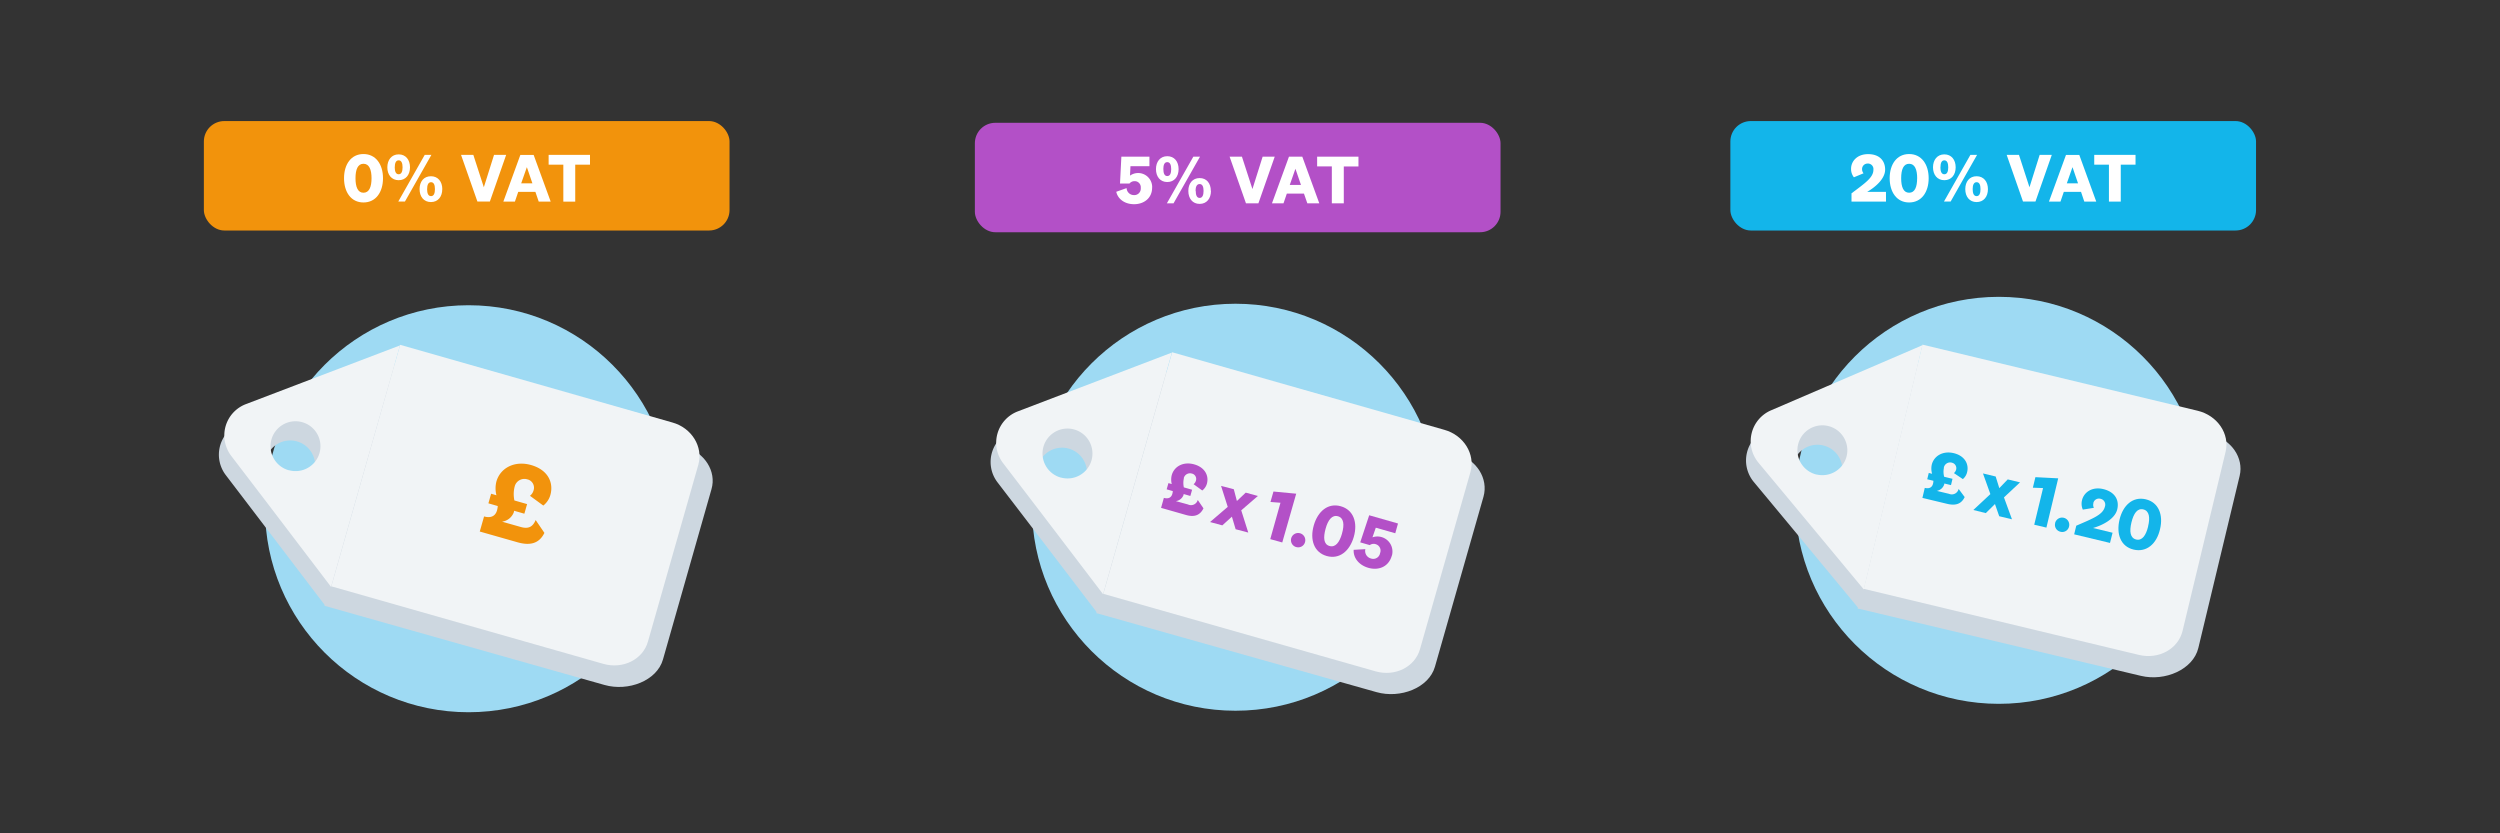 <svg id="Layer_1" data-name="Layer 1" xmlns="http://www.w3.org/2000/svg" viewBox="0 0 750 250"><rect x="0" y="0" width="750" height="250" fill="#333333" stroke="none"/><defs><style>.cls-1{fill:#9edaf3;}.cls-2{fill:#b350c7;}.cls-3{fill:#cdd7e0;}.cls-4{fill:#f1f4f6;}.cls-5{fill:#13b5ea;}.cls-6{fill:#f2930c;}.cls-7{fill:#fff;}.cls-8{isolation:isolate;}</style></defs><circle class="cls-1" cx="599.64" cy="150.1" r="61.05"/><circle class="cls-1" cx="370.64" cy="152.17" r="61.05"/><circle class="cls-1" cx="140.56" cy="152.62" r="61.05"/><rect class="cls-2" x="292.46" y="36.84" width="157.7" height="32.83" rx="6.13"/><path class="cls-3" d="M445.05,149,430.49,200c-1.82,6.39-10.42,9.66-17.54,7.64L328.9,183.93l20.65-72.47L437,136.19C443,137.89,446.57,143.6,445.05,149Z"/><path class="cls-3" d="M329.27,184,339.6,147.8l10.32-36.23-29.4,11.17-16.82,6.41a10.1,10.1,0,0,0-5.87,13,10.22,10.22,0,0,0,1.46,2.6L310.2,159Zm-12.72-35a7.49,7.49,0,1,1,9.26-5.15h0a7.5,7.5,0,0,1-9.25,5.14Z"/><path class="cls-4" d="M441.14,141.6,426,194.74c-1.52,5.36-7.49,8.33-13.34,6.66L331,178.15l20.65-72.47,81.64,23.26C439.14,130.57,442.64,136.24,441.14,141.6Z"/><path class="cls-4" d="M330.92,178.26,341.24,142l10.33-36.23L322.14,117l-16.81,6.42a10.07,10.07,0,0,0-4.42,15.5l10.94,14.31Zm-12.73-35a7.49,7.49,0,1,1,9.26-5.15h0a7.48,7.48,0,0,1-9.24,5.14h0Z"/><path class="cls-2" d="M355.82,154.5l-7.5-2.14.84-3c1.25.36,2.19,0,2.53-1.17a4.07,4.07,0,0,0,.15-.86L350,146.8l.53-1.87,1,.29a5.37,5.37,0,0,1,0-2.7c.75-2.63,3.5-4.13,6.76-3.2s4.44,3.48,3.77,5.83a3.91,3.91,0,0,1-1.38,2l-2.6-1.89a2,2,0,0,0,.68-1,1.67,1.67,0,0,0-1-2.14l-.2-.05a1.93,1.93,0,0,0-2.41,1.3c0,.06,0,.12,0,.19a6.23,6.23,0,0,0,0,2.65l2.48.71-.53,1.87-2-.58a2.2,2.2,0,0,1-.07.37,2.89,2.89,0,0,1-2.27,1.76l3.64,1a2.1,2.1,0,0,0,2.8-1,3.62,3.62,0,0,0,.13-.35l1.71,2.51C360,154.65,358.24,155.19,355.82,154.5Z"/><path class="cls-2" d="M369.57,155h0l-2.87,2.61-3.69-1,5.31-4.55-2-6.29,3.82,1,.93,3.53h0l2.65-2.51,3.65,1-5,4.31,2.11,6.67-3.79-1Z"/><path class="cls-2" d="M381.08,161.74l3.06-10.91-3-.24.9-3.13,6.82.65-4.18,14.63Z"/><path class="cls-2" d="M388.85,164.12a2.15,2.15,0,1,1,2.66-1.49v0a2.1,2.1,0,0,1-2.54,1.51Z"/><path class="cls-2" d="M406.14,161.05c-1.22,4.27-4.32,6.84-8.14,5.75s-5.09-4.9-3.87-9.17,4.3-6.84,8.12-5.75S407.36,156.79,406.14,161.05Zm-3.54-1c.76-2.65.56-4.67-1.21-5.17s-3,1.11-3.72,3.76-.59,4.66,1.18,5.16,3-1.06,3.76-3.75Z"/><path class="cls-2" d="M410.76,154.58l8.64,2.47-.82,2.93-5.84-1.67-1,2.89a4.51,4.51,0,0,1,5.91,5.14c0,.16-.09.32-.14.47-1,3.36-4.09,4.38-7,3.54s-4.56-3.06-4.41-5.4l3.51-.21a2.33,2.33,0,0,0,1.69,2.81,2.07,2.07,0,0,0,2.63-1.26,2.66,2.66,0,0,0,.1-.38,2,2,0,0,0-1.13-2.59l-.18-.07a2,2,0,0,0-1.79.28l-2.86-.82Z"/><path class="cls-3" d="M671.9,142.74,659.5,194.4c-1.56,6.46-10,10.09-17.21,8.36l-85-20.22,17.6-73.26,88.42,21.05C669.37,131.8,673.2,137.35,671.9,142.74Z"/><path class="cls-3" d="M557.7,182.65,566.49,146l8.8-36.63-28.91,12.43-16.53,7.11a10.08,10.08,0,0,0-3.71,15.68l11.5,13.84Zm-14.18-34.44a7.49,7.49,0,1,1,9-5.57v0A7.48,7.48,0,0,1,543.52,148.21Z"/><path class="cls-4" d="M667.67,135.58l-12.9,53.68c-1.29,5.41-7.15,8.64-13.06,7.22l-82.57-19.83,17.6-73.26,82.54,19.83C665.23,124.64,669,130.17,667.67,135.58Z"/><path class="cls-4" d="M559.14,176.83l8.79-36.63,8.8-36.64L547.82,116l-16.53,7.11a10.08,10.08,0,0,0-3.8,15.64L539,152.58ZM545,142.38a7.49,7.49,0,1,1,9-5.57v0a7.49,7.49,0,0,1-9,5.54h0Z"/><path class="cls-5" d="M584.3,151.19l-7.58-1.82.71-3c1.27.3,2.19-.07,2.48-1.27a3.58,3.58,0,0,0,.11-.87l-1.85-.45.46-1.9,1,.26a5.6,5.6,0,0,1-.11-2.7c.65-2.66,3.34-4.28,6.62-3.49s4.59,3.29,4,5.67a3.89,3.89,0,0,1-1.28,2.11l-2.68-1.8a2.18,2.18,0,0,0,.65-1,1.69,1.69,0,0,0-1.13-2.09l-.18-.05a1.93,1.93,0,0,0-2.35,1.4.65.65,0,0,0,0,.2,5.74,5.74,0,0,0,.08,2.64l2.5.61-.45,1.89-2-.48a1.43,1.43,0,0,1-.07.37,2.87,2.87,0,0,1-2.19,1.85l3.68.88a2.09,2.09,0,0,0,2.75-1.11,1.9,1.9,0,0,0,.12-.36l1.81,2.44C588.43,151.17,586.74,151.74,584.3,151.19Z"/><path class="cls-5" d="M598.49,151.21h0l-2.75,2.72L592,153l5.11-4.77-2.22-6.2,3.81.92,1.09,3.49h0l2.53-2.62,3.69.89-4.82,4.51,2.4,6.57-3.83-.92Z"/><path class="cls-5" d="M610.27,157.42l2.65-11-3.06-.11.76-3.16,6.84.35-3.54,14.78Z"/><path class="cls-5" d="M618.14,159.52a2.1,2.1,0,0,1-1.61-2.49.3.3,0,0,0,0-.1,2.15,2.15,0,0,1,4.19,1h0a2.09,2.09,0,0,1-2.49,1.62Z"/><path class="cls-5" d="M633,162.88l-10.75-2.58.63-2.59c5.11-2.21,8-3.31,8.58-5.69a1.79,1.79,0,0,0-1.05-2.31l-.27-.08a1.74,1.74,0,0,0-2.13,1.23.7.7,0,0,0,0,.14,2,2,0,0,0,.15,1.35l-3.31.53a4.34,4.34,0,0,1-.24-2.84c.56-2.33,3-4.14,6.42-3.3s4.82,3.25,4.14,6.08-4.28,4.72-7.27,5.58l5.87,1.42Z"/><path class="cls-5" d="M648,158.79c-1,4.33-4,7-7.9,6.09s-5.28-4.68-4.24-9,4-7,7.87-6.09S649.05,154.49,648,158.79Zm-3.58-.86c.66-2.67.37-4.67-1.42-5.11s-2.92,1.23-3.57,3.92-.38,4.67,1.41,5.11S643.8,160.61,644.44,157.93Z"/><path class="cls-3" d="M213.45,146.74l-14.56,51.11c-1.82,6.39-10.42,9.67-17.54,7.64l-84-23.75L118,109.29,205.42,134C211.38,135.74,215,141.4,213.45,146.74Z"/><path class="cls-3" d="M97.67,181.83,108,145.6l10.32-36.22-29.4,11.21L72.14,127a10.07,10.07,0,0,0-5.81,13,9.93,9.93,0,0,0,1.39,2.51l10.91,14.31ZM85,146.83a7.49,7.49,0,1,1,9.26-5.15h0A7.48,7.48,0,0,1,85,146.83h0Z"/><path class="cls-4" d="M209.51,139.39l-15.13,53.1c-1.52,5.36-7.49,8.33-13.34,6.68L99.4,175.9l20.65-72.45,81.64,23.29C207.53,128.36,211,134.05,209.51,139.39Z"/><path class="cls-4" d="M99.32,176.07l10.32-36.22L120,103.62l-29.4,11.2-16.81,6.41a10.05,10.05,0,0,0-5.83,13,9.87,9.87,0,0,0,1.41,2.54L80.24,151Zm-12.73-35a7.49,7.49,0,1,1,9.26-5.15h0a7.47,7.47,0,0,1-9.25,5.12Z"/><path class="cls-6" d="M155.45,162.74l-11.52-3.28,1.29-4.53c1.92.55,3.36,0,3.88-1.79a6.86,6.86,0,0,0,.23-1.33l-2.81-.81.82-2.88,1.59.46a8.33,8.33,0,0,1,0-4.15c1.15-4,5.39-6.34,10.39-4.92,5.16,1.47,6.81,5.34,5.79,9a6.21,6.21,0,0,1-2.12,3.16l-4-2.93a3.11,3.11,0,0,0,1.06-1.56,2.58,2.58,0,0,0-1.55-3.29l-.36-.1a3,3,0,0,0-3.71,2.06l-.06.23a9.13,9.13,0,0,0-.05,4.06l3.81,1.09-.82,2.88-3.08-.88a2.15,2.15,0,0,1-.13.57,4.41,4.41,0,0,1-3.49,2.7l5.6,1.59c2.38.68,3.63-.07,4.49-2.08l2.62,3.86C161.79,163,159.14,163.74,155.45,162.74Z"/><path class="cls-7" d="M336.41,47h8.42v2.85h-5.69L339,52.69a4.21,4.21,0,0,1,6.64,3.11,2.34,2.34,0,0,1,0,.46c0,3.27-2.55,5-5.41,5s-4.89-1.59-5.35-3.73l3.1-1.1a2.2,2.2,0,0,0,2.25,2.1,1.93,1.93,0,0,0,2-1.84,2,2,0,0,0,0-.34,1.84,1.84,0,0,0-1.62-2l-.24,0a1.91,1.91,0,0,0-1.53.72H336Z"/><path class="cls-7" d="M353.58,50.74c0,2.25-1.28,3.87-3.4,3.87s-3.39-1.62-3.39-3.87,1.28-3.88,3.39-3.88S353.58,48.45,353.58,50.74Zm-4.57,0c0,1.24.33,2.08,1.17,2.08s1.18-.83,1.18-2.08-.34-2.1-1.18-2.1S349,49.45,349,50.74ZM358,47h2l-7.94,14h-2Zm5.29,10.28c0,2.27-1.28,3.89-3.4,3.89s-3.39-1.62-3.39-3.89,1.28-3.86,3.39-3.86,3.36,1.59,3.36,3.83Zm-4.57,0c0,1.26.34,2.1,1.17,2.1s1.18-.84,1.18-2.1-.34-2.07-1.18-2.07-1.22.81-1.22,2Z"/><path class="cls-7" d="M378.79,47h3.63l-4.9,14h-3.73l-4.91-14h3.7l3.15,9.72h0Z"/><path class="cls-7" d="M391.19,58.08h-5.14l-1,2.92h-3.46l5.1-14h4l5.1,14H392.2Zm-4.26-2.6h3.36l-1.66-4.85h0Z"/><path class="cls-7" d="M399.55,61V49.91h-4.41V47h12.4v2.93h-4.4V61Z"/><g class="cls-8"><g class="cls-8"><path class="cls-7" d="M111.63,52.48c0,4.75-2.45,8.3-6.69,8.3s-6.68-3.55-6.68-8.3,2.43-8.31,6.68-8.31S111.63,47.73,111.63,52.48Zm-3.93,0c0-2.95-.8-5-2.76-5s-2.74,2-2.74,5,.77,5,2.74,5S107.7,55.43,107.7,52.48Z"/><path class="cls-7" d="M120.9,48.73c0,2.57-1.47,4.42-3.89,4.42s-3.89-1.85-3.89-4.42,1.46-4.44,3.89-4.44S120.9,46.14,120.9,48.73Zm-5.24,0c0,1.42.39,2.38,1.35,2.38s1.34-1,1.34-2.38-.38-2.4-1.34-2.4S115.66,47.29,115.66,48.73Zm10.25-4.27h2.28l-9.07,16h-2.26ZM132,56.22c0,2.6-1.46,4.44-3.89,4.44s-3.89-1.84-3.89-4.44,1.47-4.41,3.89-4.41S132,53.65,132,56.22Zm-5.23,0c0,1.44.38,2.4,1.34,2.4s1.35-1,1.35-2.4-.39-2.37-1.35-2.37S126.73,54.81,126.73,56.22Z"/></g><g class="cls-8"><path class="cls-7" d="M149.69,44.46h4.15l-5.59,16H144l-5.62-16h4.23l3.6,11.11h.05Z"/></g><g class="cls-8"><path class="cls-7" d="M163.88,57.16H158l-1.16,3.33h-4l5.84-16h4.58l5.83,16H165Zm-4.88-3h3.84L161,48.64h0Z"/></g><g class="cls-8"><path class="cls-7" d="M173.43,60.49V47.82h-5V44.46h14.16v3.36h-5.06V60.49Z"/></g></g><rect class="cls-5" x="519.11" y="36.32" width="157.7" height="32.83" rx="6.13"/><path class="cls-7" d="M565.8,60.49H555.45V58c4.18-3.13,6.57-4.77,6.57-7.06a1.66,1.66,0,0,0-1.45-1.87l-.26,0a1.65,1.65,0,0,0-1.69,1.58.61.61,0,0,0,0,.14,2,2,0,0,0,.44,1.2l-2.89,1.2a4,4,0,0,1-.85-2.54c0-2.25,1.79-4.41,5.12-4.41s5.1,1.91,5.1,4.64-2.88,5.23-5.39,6.68h5.64Z"/><path class="cls-7" d="M578.6,53.47c0,4.16-2.15,7.27-5.86,7.27s-5.84-3.11-5.84-7.27,2.12-7.26,5.84-7.26S578.6,49.32,578.6,53.47Zm-3.45,0c0-2.58-.69-4.34-2.41-4.34s-2.39,1.76-2.39,4.34.66,4.35,2.39,4.35,2.4-1.76,2.4-4.35Z"/><path class="cls-7" d="M586.7,50.2c0,2.24-1.28,3.86-3.4,3.86s-3.4-1.62-3.4-3.86,1.28-3.89,3.4-3.89S586.7,47.93,586.7,50.2Zm-4.58,0c0,1.24.34,2.08,1.18,2.08s1.17-.84,1.17-2.08-.33-2.1-1.17-2.1-1.16.84-1.16,2.1Zm9-3.74h2l-7.93,14h-2Zm5.26,10.28c0,2.27-1.28,3.88-3.4,3.88s-3.4-1.61-3.4-3.88,1.28-3.87,3.4-3.87S596.38,54.5,596.38,56.74Zm-4.58,0c0,1.26.34,2.1,1.18,2.1s1.17-.84,1.17-2.1-.33-2.08-1.17-2.08S591.8,55.51,591.8,56.74Z"/><path class="cls-7" d="M611.9,46.46h3.64l-4.9,14H606.9l-4.9-14h3.69l3.15,9.72h0Z"/><path class="cls-7" d="M624.31,57.57h-5.17l-1,2.92h-3.46l5.11-14h4l5.09,14h-3.59ZM620.05,55h3.36l-1.66-4.85h0Z"/><path class="cls-7" d="M632.68,60.49V49.4h-4.41V46.46h12.39V49.4h-4.43V60.49Z"/><rect class="cls-6" x="61.16" y="36.32" width="157.7" height="32.83" rx="6.13"/><path class="cls-7" d="M114.9,53.47c0,4.16-2.14,7.27-5.86,7.27s-5.83-3.11-5.83-7.27,2.12-7.26,5.83-7.26S114.9,49.32,114.9,53.47Zm-3.44,0c0-2.58-.7-4.34-2.42-4.34s-2.39,1.76-2.39,4.34.67,4.35,2.39,4.35S111.46,56.06,111.46,53.47Z"/><path class="cls-7" d="M123,50.2c0,2.24-1.28,3.86-3.4,3.86s-3.4-1.62-3.4-3.86,1.28-3.89,3.4-3.89S123,47.93,123,50.2Zm-4.58,0c0,1.24.34,2.08,1.18,2.08s1.17-.84,1.17-2.08-.33-2.1-1.17-2.1S118.43,48.94,118.43,50.2Zm9-3.74h2l-7.94,14h-2Zm5.26,10.28c0,2.27-1.28,3.88-3.4,3.88s-3.41-1.61-3.41-3.88,1.28-3.87,3.41-3.87S132.69,54.5,132.69,56.74Zm-4.55,0c0,1.26.34,2.1,1.18,2.1s1.17-.84,1.17-2.1-.33-2.08-1.17-2.08S128.14,55.51,128.14,56.74Z"/><path class="cls-7" d="M148.21,46.46h3.64l-4.89,14h-3.74l-4.91-14H142l3.15,9.72h0Z"/><path class="cls-7" d="M160.62,57.57h-5.15l-1,2.92H151l5.1-14h4l5.11,14h-3.59ZM156.36,55h3.36l-1.66-4.85h0Z"/><path class="cls-7" d="M169,60.49V49.4h-4.41V46.46H177V49.4h-4.43V60.49Z"/></svg>